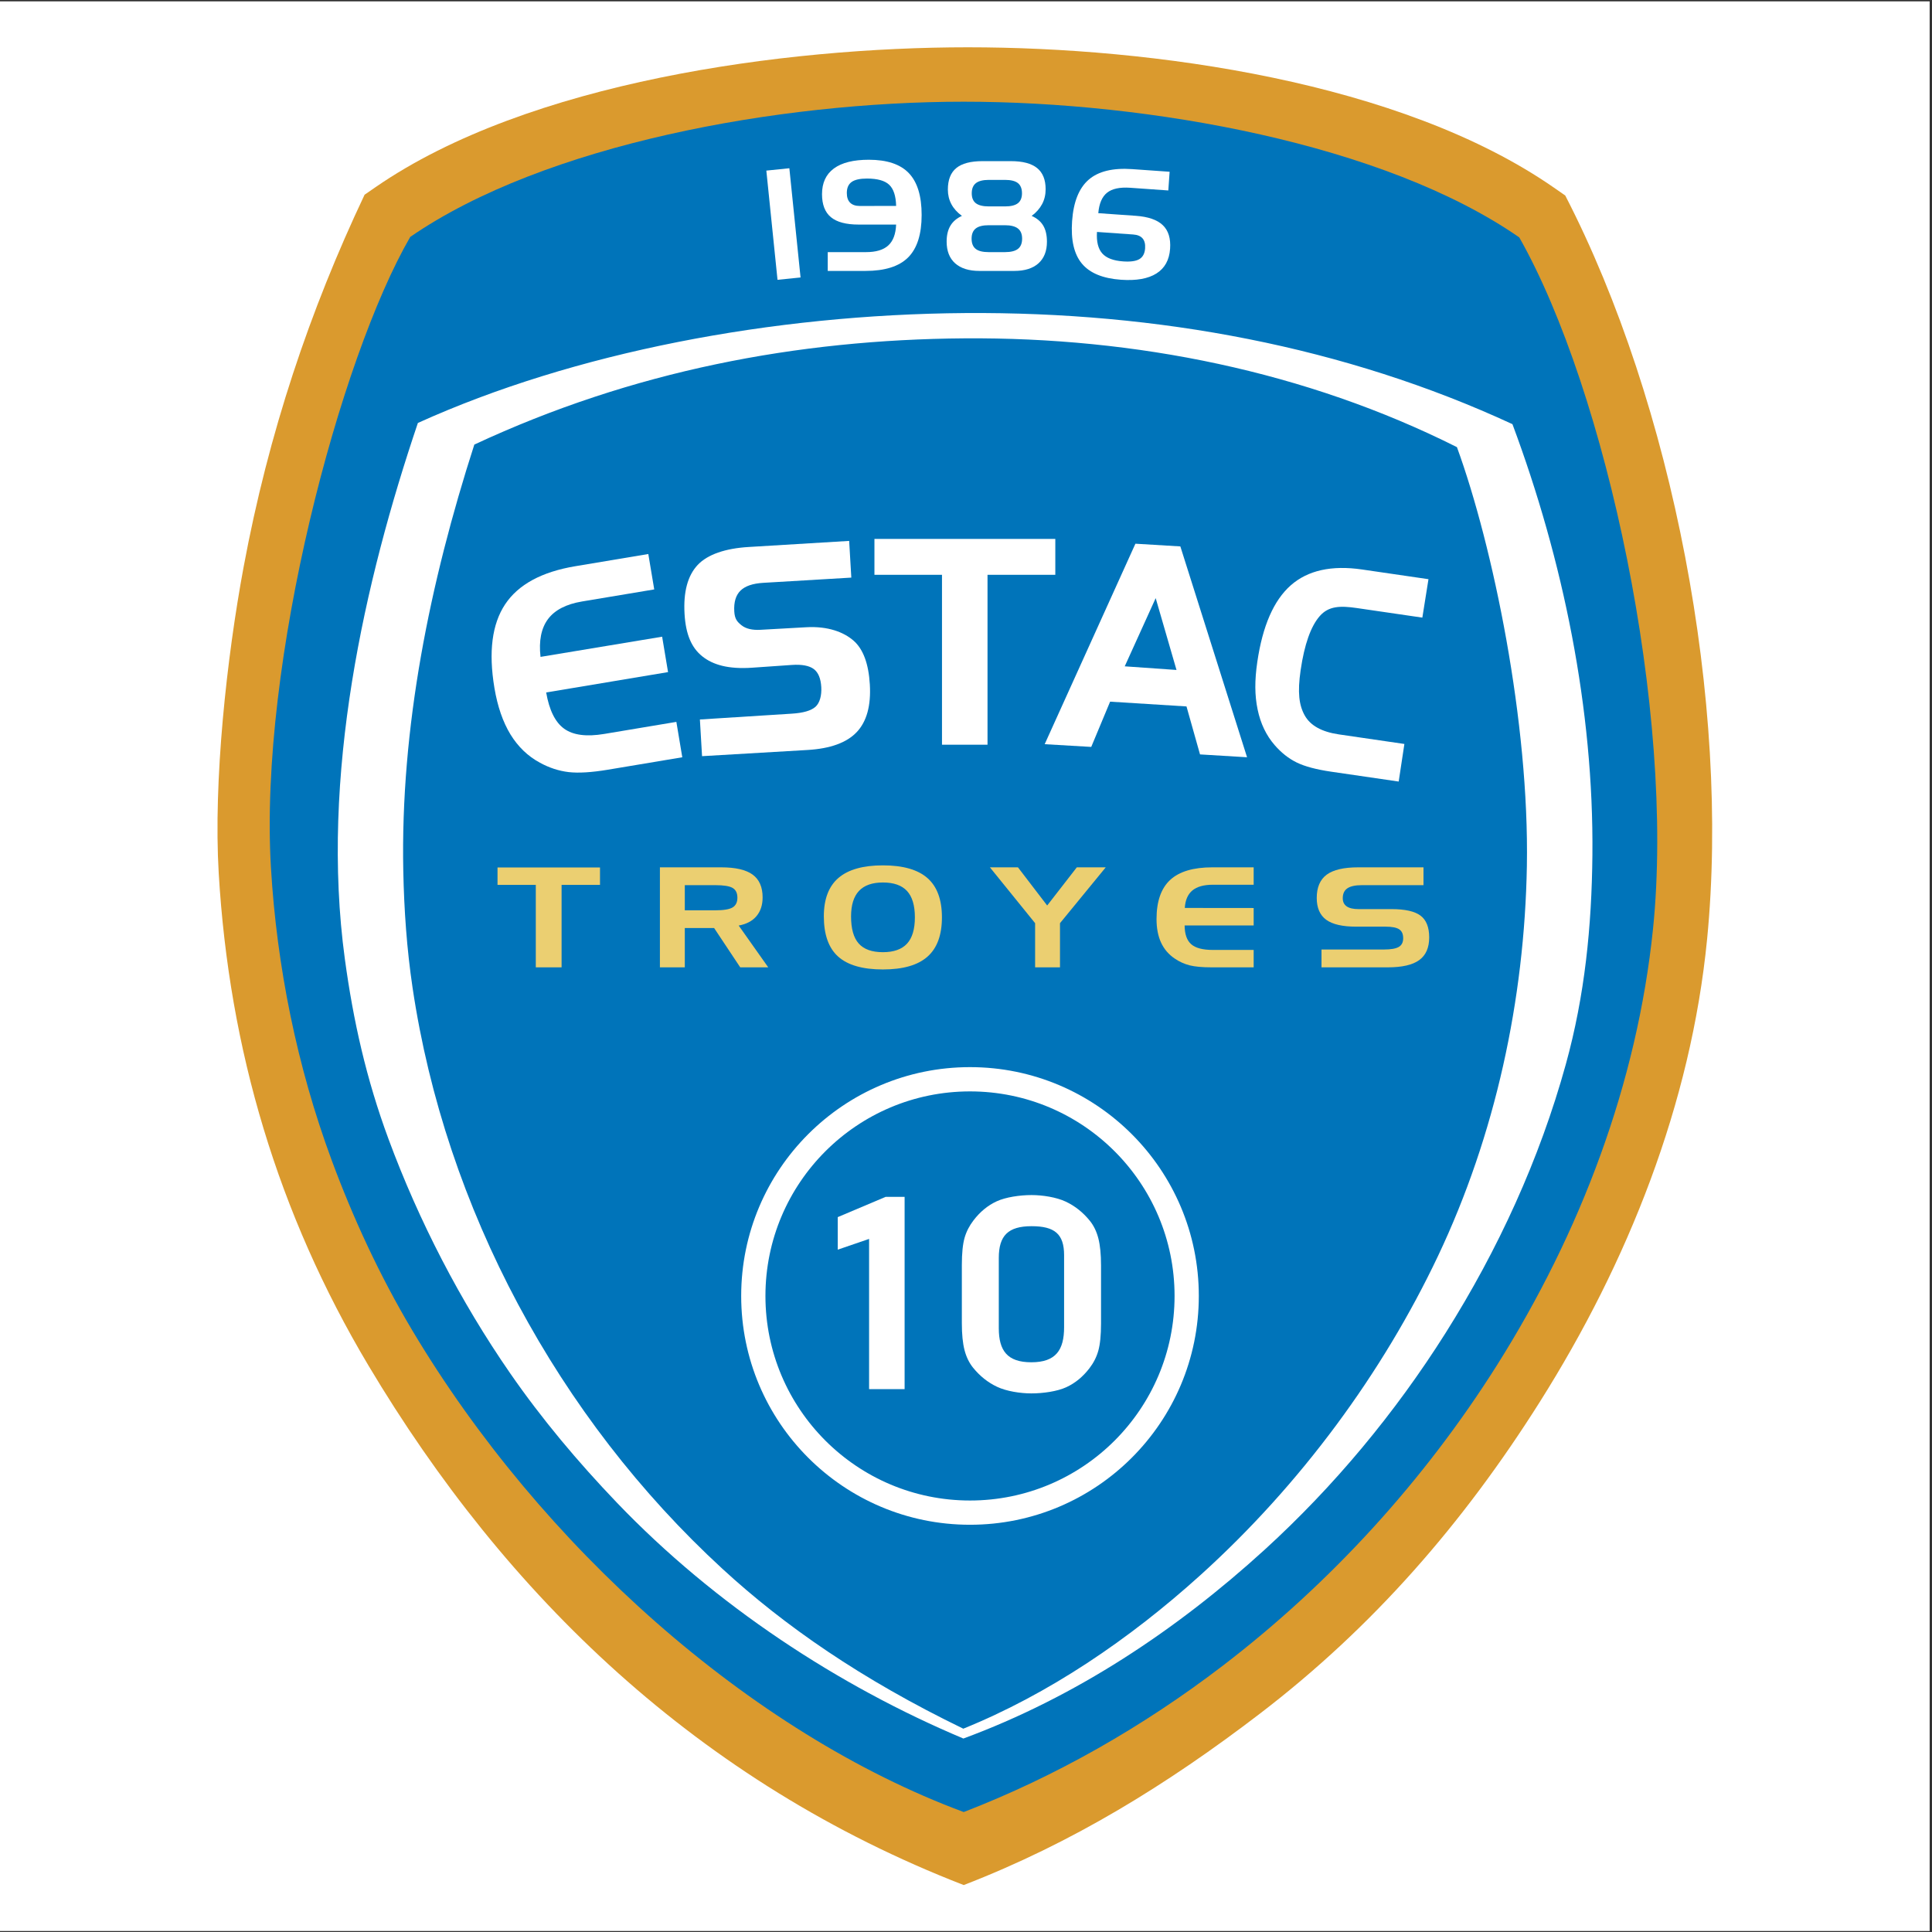 <?xml version="1.0" encoding="UTF-8"?>
<svg xmlns="http://www.w3.org/2000/svg" xmlns:xlink="http://www.w3.org/1999/xlink" width="596pt" height="596pt" viewBox="0 0 596 596" version="1.1">
<rect x="0" y="0" width="596" height="596" fill="#333333" stroke="none"/>
<g id="surface1">
<path style=" stroke:none;fill-rule:evenodd;fill:rgb(100%,100%,100%);fill-opacity:1;" d="M 0 0.418 L 595.277 0.418 L 595.277 595.691 L 0 595.691 L 0 0.418 "/>
<path style=" stroke:none;fill-rule:evenodd;fill:rgb(85.5%,60.399%,17.999%);fill-opacity:1;" d="M 526.621 289.734 C 521.637 340.57 502.199 389.387 475.027 432.453 C 451.461 469.812 423.664 501.863 388.582 528.703 C 360.145 550.465 330.773 568.586 297.297 581.52 C 215.57 549.812 156.074 492.379 113.652 421.227 C 85.711 374.352 70.688 323.746 67.473 269.379 C 65.789 240.945 69.949 202.898 75.145 174.945 C 82.844 133.5 95.629 95.609 112.473 60.066 L 115.934 57.68 C 162.996 25.227 241.879 14.59 298.578 14.59 C 355.473 14.59 432.203 25.141 479.355 57.875 L 482.859 60.309 C 516.035 124.555 533.762 216.902 526.621 289.734 "/>
<path style=" stroke:none;fill-rule:evenodd;fill:rgb(0%,45.499%,72.899%);fill-opacity:1;" d="M 126.555 73.086 C 167.969 44.527 240.172 31.375 297.297 31.375 C 354.422 31.375 427.094 44.363 468.684 73.242 C 495.484 120.566 516.816 219.566 509.938 286.539 C 505.047 334.121 487.617 380.227 461.773 421.188 C 439.344 456.742 410.438 488.426 377.215 513.848 C 352.645 532.645 325.715 548.02 297.297 558.996 C 231.375 534.535 166.812 476.879 127.156 410.363 C 117.051 393.406 108.859 375.578 102.324 357.926 C 91.605 328.961 85.387 298.117 83.582 267.633 C 79.84 204.484 104.895 110.469 126.555 73.086 "/>
<path style=" stroke:none;fill-rule:evenodd;fill:rgb(100%,100%,100%);fill-opacity:1;" d="M 128.91 130.48 C 112.41 179.285 98.719 239.48 106.383 295.836 C 108.965 314.82 112.969 332.785 119.871 351.434 C 129.219 376.688 142 401.41 157.352 423.598 C 167.117 437.715 178.301 451.016 190.254 463.504 C 220.613 495.223 258.746 520.141 297.191 536.316 C 331.82 523.547 363.004 502.797 390.066 478.125 C 411.496 458.586 430.379 435.887 445.949 411.207 C 462.129 385.562 474.961 357.57 483.043 328.305 C 488.918 307.031 491.023 285.797 491.238 263.805 C 491.684 218.781 482.172 172.637 466.574 130.852 C 415.02 106.977 357.23 96.148 297.738 96.574 C 238.246 97.004 177.043 108.691 128.91 130.48 Z M 146.324 137.148 C 132.555 179.883 123.512 224.473 124.41 268.711 C 124.656 280.742 125.492 292.75 127.27 304.688 C 137.398 372.77 172.086 437.277 222.863 483.965 C 241.953 501.52 265.691 518.031 297.164 533.281 C 323.453 522.648 348.406 505.715 370.312 485.91 C 401.309 457.887 426.531 423.48 443.594 387.492 C 461.332 350.078 470.301 308.41 471.023 267.152 C 471.797 222.922 460.609 168.578 449.449 137.938 C 402.906 114.574 350.293 103.996 297.555 104.375 C 245.902 104.746 195.086 114.402 146.324 137.148 "/>
<path style=" stroke:none;fill-rule:evenodd;fill:rgb(100%,100%,100%);fill-opacity:1;" d="M 299.234 329.199 C 338.215 329.199 369.82 360.809 369.82 399.785 C 369.82 438.766 338.215 470.371 299.234 470.371 C 260.258 470.371 228.648 438.766 228.648 399.785 C 228.648 360.809 260.258 329.199 299.234 329.199 Z M 299.234 336.684 C 334.078 336.684 362.34 364.941 362.34 399.785 C 362.34 434.633 334.078 462.891 299.234 462.891 C 264.391 462.891 236.129 434.633 236.129 399.785 C 236.129 364.941 264.391 336.684 299.234 336.684 "/>
<path style=" stroke:none;fill-rule:nonzero;fill:rgb(100%,100%,100%);fill-opacity:1;" d="M 179.559 185.547 C 174.66 186.367 171.148 188.18 169.047 190.988 C 166.961 193.789 166.18 197.676 166.746 202.641 L 204.262 196.414 L 206.086 207.336 L 168.488 213.617 C 169.434 219.07 171.27 222.805 174.035 224.797 C 176.785 226.793 180.906 227.328 186.387 226.414 L 208.652 222.691 L 210.477 233.609 L 187.555 237.441 C 182.508 238.285 178.453 238.531 175.426 238.184 C 172.395 237.82 169.434 236.863 166.57 235.293 C 162.836 233.285 159.805 230.363 157.457 226.535 C 155.125 222.703 153.48 217.922 152.523 212.215 C 150.672 201.121 151.773 192.527 155.832 186.414 C 159.891 180.32 167.102 176.406 177.477 174.672 L 199.996 170.906 L 201.824 181.828 L 179.559 185.547 "/>
<path style=" stroke:none;fill-rule:nonzero;fill:rgb(100%,100%,100%);fill-opacity:1;" d="M 262.621 178.184 L 235.453 179.797 C 232.199 179.988 229.867 180.793 228.43 182.203 C 226.984 183.621 226.348 185.758 226.516 188.629 C 226.652 190.941 227.406 191.824 228.766 192.902 C 230.117 193.973 232.078 194.43 234.633 194.285 L 248.734 193.496 C 255.43 193.121 260.281 195.008 263.273 197.598 C 266.273 200.199 267.957 204.719 268.336 211.172 C 268.719 217.699 267.367 222.598 264.281 225.855 C 261.195 229.109 256.141 230.945 249.121 231.359 L 216.574 233.27 L 215.91 221.953 L 244.285 220.156 C 247.766 219.934 250.18 219.25 251.543 218.059 C 252.898 216.871 253.504 214.52 253.355 211.957 C 253.199 209.305 252.438 207.453 251.062 206.41 C 249.691 205.371 247.426 204.906 244.258 205.129 L 232.055 205.977 C 224.672 206.488 219.898 205.086 216.633 202.461 C 213.305 199.789 211.543 195.668 211.176 189.379 C 210.781 182.629 212.125 177.609 215.195 174.312 C 218.266 171.012 223.824 169.172 230.926 168.742 L 261.957 166.863 L 262.621 178.184 "/>
<path style=" stroke:none;fill-rule:nonzero;fill:rgb(100%,100%,100%);fill-opacity:1;" d="M 290.594 177.32 L 269.754 177.32 L 269.754 166.25 L 325.551 166.25 L 325.551 177.32 L 304.637 177.32 L 304.637 229.734 L 290.594 229.734 L 290.594 177.32 "/>
<path style=" stroke:none;fill-rule:nonzero;fill:rgb(100%,100%,100%);fill-opacity:1;" d="M 346.969 205.555 L 362.938 206.676 L 356.516 184.516 Z M 350.262 167.727 L 364.125 168.562 L 384.703 233.605 L 370.191 232.727 L 366.02 217.926 L 342.457 216.453 L 336.637 230.414 L 322.273 229.574 L 350.262 167.727 "/>
<path style=" stroke:none;fill-rule:nonzero;fill:rgb(100%,100%,100%);fill-opacity:1;" d="M 418.559 187.574 C 413.465 186.832 409.863 186.914 407.109 190.074 C 404.363 193.227 402.395 198.785 401.23 206.746 C 400.227 213.637 400.738 217.543 402.48 220.684 C 404.223 223.824 407.734 225.777 413.02 226.551 L 433.238 229.504 L 431.48 241.098 L 410.66 238.059 C 406.066 237.387 402.512 236.441 400.016 235.219 C 397.512 233.996 395.258 232.203 393.23 229.871 C 390.609 226.855 388.855 223.191 387.957 218.855 C 387.055 214.516 387.023 209.949 387.859 204.227 C 389.484 193.098 392.926 185.215 398.184 180.566 C 403.441 175.938 410.785 174.309 420.203 175.684 L 440.668 178.672 L 438.777 190.527 L 418.559 187.574 "/>
<path style=" stroke:none;fill-rule:nonzero;fill:rgb(91.8%,81.2%,44.299%);fill-opacity:1;" d="M 165.289 272.977 L 153.48 272.977 L 153.48 267.605 L 185.094 267.605 L 185.094 272.977 L 173.242 272.977 L 173.242 298.414 L 165.289 298.414 L 165.289 272.977 "/>
<path style=" stroke:none;fill-rule:nonzero;fill:rgb(91.8%,81.2%,44.299%);fill-opacity:1;" d="M 220.668 273.062 L 211.254 273.062 L 211.254 280.82 L 220.668 280.82 C 223.219 280.82 224.992 280.527 225.984 279.941 C 226.977 279.355 227.477 278.352 227.477 276.926 C 227.477 275.508 226.996 274.512 226.027 273.93 C 225.051 273.352 223.27 273.062 220.668 273.062 Z M 203.574 267.562 L 222.48 267.562 C 226.895 267.562 230.125 268.309 232.176 269.805 C 234.23 271.301 235.258 273.652 235.258 276.84 C 235.258 279.203 234.621 281.129 233.355 282.629 C 232.086 284.125 230.262 285.09 227.879 285.52 L 236.996 298.414 L 228.352 298.414 L 220.293 286.281 L 211.254 286.281 L 211.254 298.414 L 203.574 298.414 L 203.574 267.562 "/>
<path style=" stroke:none;fill-rule:nonzero;fill:rgb(91.8%,81.2%,44.299%);fill-opacity:1;" d="M 254.145 282.676 C 254.145 277.367 255.645 273.422 258.648 270.836 C 261.66 268.25 266.23 266.953 272.371 266.953 C 278.562 266.953 283.145 268.266 286.113 270.879 C 289.09 273.492 290.574 277.535 290.574 282.992 C 290.574 288.445 289.09 292.492 286.113 295.121 C 283.145 297.75 278.562 299.066 272.371 299.066 C 266.113 299.066 261.516 297.742 258.562 295.098 C 255.621 292.457 254.145 288.316 254.145 282.676 Z M 272.371 272.238 C 269.082 272.238 266.613 273.105 264.984 274.84 C 263.355 276.582 262.543 279.203 262.543 282.715 C 262.543 286.523 263.332 289.312 264.918 291.078 C 266.496 292.852 268.98 293.738 272.371 293.738 C 275.715 293.738 278.191 292.855 279.812 291.102 C 281.422 289.348 282.23 286.641 282.23 282.984 C 282.23 279.324 281.422 276.617 279.812 274.863 C 278.191 273.113 275.715 272.238 272.371 272.238 "/>
<path style=" stroke:none;fill-rule:nonzero;fill:rgb(91.8%,81.2%,44.299%);fill-opacity:1;" d="M 305.375 267.562 L 314.027 267.562 L 323.043 279.34 L 332.188 267.562 L 341.109 267.562 L 326.996 284.789 L 326.996 298.414 L 319.32 298.414 L 319.32 284.789 L 305.375 267.562 "/>
<path style=" stroke:none;fill-rule:nonzero;fill:rgb(91.8%,81.2%,44.299%);fill-opacity:1;" d="M 374.129 272.934 C 371.355 272.934 369.254 273.523 367.836 274.695 C 366.43 275.871 365.641 277.672 365.496 280.09 L 386.742 280.113 L 386.742 285.484 L 365.445 285.484 C 365.461 288.172 366.133 290.105 367.473 291.281 C 368.805 292.457 371.027 293.043 374.129 293.043 L 386.742 293.043 L 386.742 298.414 L 373.758 298.414 C 370.898 298.414 368.645 298.207 367.004 297.801 C 365.367 297.383 363.824 296.688 362.391 295.707 C 360.516 294.445 359.117 292.809 358.176 290.785 C 357.242 288.766 356.777 286.344 356.777 283.535 C 356.777 278.078 358.176 274.051 360.977 271.453 C 363.773 268.859 368.109 267.562 373.984 267.562 L 386.742 267.562 L 386.742 272.934 L 374.129 272.934 "/>
<path style=" stroke:none;fill-rule:nonzero;fill:rgb(91.8%,81.2%,44.299%);fill-opacity:1;" d="M 439.129 273.062 L 420.145 273.062 C 418.102 273.062 416.609 273.387 415.656 274.031 C 414.699 274.676 414.227 275.691 414.227 277.09 C 414.227 278.215 414.633 279.051 415.445 279.609 C 416.254 280.172 417.465 280.449 419.066 280.449 L 429.238 280.449 C 433.445 280.449 436.438 281.121 438.219 282.461 C 440 283.809 440.891 286.047 440.891 289.184 C 440.891 292.355 439.867 294.691 437.812 296.18 C 435.762 297.672 432.527 298.414 428.117 298.414 L 407.668 298.414 L 407.668 292.914 L 426.906 292.914 C 429.094 292.914 430.629 292.641 431.527 292.105 C 432.418 291.566 432.867 290.68 432.867 289.434 C 432.867 288.145 432.461 287.227 431.637 286.684 C 430.816 286.137 429.414 285.863 427.422 285.863 L 418.348 285.863 C 414.141 285.863 411.07 285.156 409.117 283.738 C 407.176 282.312 406.199 280.07 406.199 277.012 C 406.199 273.73 407.227 271.336 409.27 269.824 C 411.316 268.312 414.562 267.562 419.023 267.562 L 439.129 267.562 L 439.129 273.062 "/>
<path style=" stroke:none;fill-rule:nonzero;fill:rgb(100%,100%,100%);fill-opacity:1;" d="M 236.406 52.629 L 243.508 51.902 L 246.961 85.594 L 239.855 86.32 L 236.406 52.629 "/>
<path style=" stroke:none;fill-rule:nonzero;fill:rgb(100%,100%,100%);fill-opacity:1;" d="M 265.258 63.543 L 276.445 63.52 C 276.367 60.445 275.66 58.273 274.301 56.992 C 272.941 55.719 270.66 55.082 267.445 55.082 C 265.266 55.082 263.688 55.438 262.707 56.145 C 261.727 56.852 261.234 57.977 261.234 59.535 C 261.234 60.855 261.574 61.855 262.254 62.527 C 262.934 63.203 263.93 63.543 265.258 63.543 Z M 264.859 69.277 C 261 69.277 258.156 68.516 256.32 66.996 C 254.496 65.48 253.582 63.109 253.582 59.902 C 253.582 56.41 254.805 53.77 257.242 51.977 C 259.68 50.176 263.273 49.281 268.02 49.281 C 273.621 49.281 277.734 50.656 280.367 53.414 C 283.004 56.168 284.316 60.469 284.316 66.305 C 284.316 72.266 282.93 76.629 280.148 79.41 C 277.371 82.188 272.98 83.578 266.98 83.578 L 255.348 83.578 L 255.348 77.777 L 267.16 77.777 C 270.238 77.777 272.527 77.094 274.02 75.723 C 275.516 74.355 276.324 72.211 276.445 69.277 L 264.859 69.277 "/>
<path style=" stroke:none;fill-rule:nonzero;fill:rgb(100%,100%,100%);fill-opacity:1;" d="M 296.738 66.602 C 295.297 65.539 294.211 64.34 293.492 62.984 C 292.77 61.633 292.406 60.133 292.406 58.473 C 292.406 55.477 293.273 53.266 295.004 51.844 C 296.738 50.422 299.434 49.711 303.086 49.711 L 311.863 49.711 C 315.488 49.711 318.18 50.422 319.934 51.844 C 321.691 53.266 322.566 55.445 322.566 58.379 C 322.566 60.066 322.203 61.602 321.473 62.969 C 320.738 64.348 319.668 65.559 318.258 66.602 C 319.879 67.324 321.066 68.324 321.828 69.605 C 322.59 70.891 322.969 72.547 322.969 74.574 C 322.969 77.445 322.098 79.664 320.355 81.23 C 318.617 82.793 316.129 83.578 312.906 83.578 L 302.137 83.578 C 298.898 83.578 296.398 82.793 294.648 81.23 C 292.902 79.664 292.027 77.43 292.027 74.527 C 292.027 72.562 292.414 70.93 293.191 69.629 C 293.961 68.332 295.145 67.324 296.738 66.602 Z M 304.988 69.48 C 303.191 69.48 301.863 69.812 301.012 70.48 C 300.156 71.148 299.727 72.199 299.727 73.625 C 299.727 75.055 300.148 76.109 300.988 76.777 C 301.824 77.445 303.16 77.777 304.988 77.777 L 310.008 77.777 C 311.836 77.777 313.176 77.445 314.031 76.777 C 314.883 76.109 315.312 75.055 315.312 73.625 C 315.312 72.219 314.883 71.172 314.023 70.496 C 313.152 69.82 311.82 69.48 310.008 69.48 Z M 305.078 55.492 C 303.254 55.492 301.906 55.828 301.055 56.496 C 300.203 57.164 299.773 58.203 299.773 59.621 C 299.773 61.02 300.195 62.043 301.039 62.695 C 301.895 63.348 303.238 63.676 305.078 63.676 L 310.008 63.676 C 311.836 63.676 313.172 63.348 314.008 62.695 C 314.844 62.043 315.27 61.02 315.27 59.621 C 315.27 58.188 314.844 57.145 314.008 56.48 C 313.172 55.82 311.836 55.492 310.008 55.492 L 305.078 55.492 "/>
<path style=" stroke:none;fill-rule:nonzero;fill:rgb(100%,100%,100%);fill-opacity:1;" d="M 349.566 72.336 L 338.406 71.551 C 338.215 74.523 338.754 76.73 340.023 78.168 C 341.297 79.605 343.449 80.426 346.477 80.641 C 348.766 80.801 350.445 80.562 351.496 79.93 C 352.555 79.293 353.141 78.191 353.254 76.613 C 353.344 75.281 353.086 74.254 352.469 73.539 C 351.852 72.828 350.891 72.43 349.566 72.336 Z M 350.371 66.574 C 354.203 66.844 356.988 67.805 358.711 69.465 C 360.434 71.113 361.188 73.539 360.961 76.738 C 360.719 80.207 359.312 82.75 356.746 84.363 C 354.176 85.988 350.535 86.633 345.812 86.301 C 340.227 85.906 336.211 84.254 333.77 81.34 C 331.332 78.434 330.316 74.059 330.727 68.223 C 331.145 62.289 332.852 58.027 335.84 55.434 C 338.828 52.844 343.301 51.754 349.25 52.172 L 360.816 52.984 L 360.41 58.754 L 348.672 57.926 C 345.449 57.699 343.066 58.211 341.52 59.449 C 339.965 60.688 339.066 62.793 338.812 65.762 L 350.371 66.574 "/>
<path style=" stroke:none;fill-rule:nonzero;fill:rgb(100%,100%,100%);fill-opacity:1;" d="M 279.062 428.527 L 268.105 428.527 L 268.105 382.191 L 258.434 385.504 L 258.434 375.469 L 273.199 369.223 L 279.062 369.223 L 279.062 428.527 "/>
<path style=" stroke:none;fill-rule:nonzero;fill:rgb(100%,100%,100%);fill-opacity:1;" d="M 308.117 388.051 L 308.117 409.738 C 308.117 416.664 310.754 420.246 318.148 420.246 C 325.738 420.246 328.262 416.453 328.262 409.41 L 328.262 387.219 C 328.262 380.688 325.367 378.266 318.23 378.266 C 310.973 378.266 308.117 381.203 308.117 388.051 Z M 296.719 390.215 C 296.719 386.598 297.004 383.801 297.566 381.836 C 298.125 379.883 299.059 378.109 300.324 376.457 C 302.332 373.836 304.707 371.863 307.473 370.59 C 310.246 369.312 314.574 368.664 318.23 368.664 C 321.641 368.664 325.902 369.336 328.77 370.688 C 331.633 372.035 334.117 374.016 336.219 376.621 C 337.418 378.109 338.293 379.926 338.84 382.066 C 339.383 384.195 339.656 386.969 339.656 390.379 L 339.656 408.297 C 339.656 411.91 339.367 414.727 338.812 416.703 C 338.254 418.695 337.32 420.484 336.055 422.121 C 334.047 424.727 331.688 426.68 328.918 427.949 C 326.16 429.215 321.832 429.848 318.148 429.848 C 314.734 429.848 310.477 429.176 307.609 427.824 C 304.746 426.477 302.262 424.496 300.16 421.891 C 298.961 420.402 298.086 418.586 297.539 416.473 C 296.992 414.355 296.719 411.598 296.719 408.215 L 296.719 390.215 "/>
</g>
</svg>
